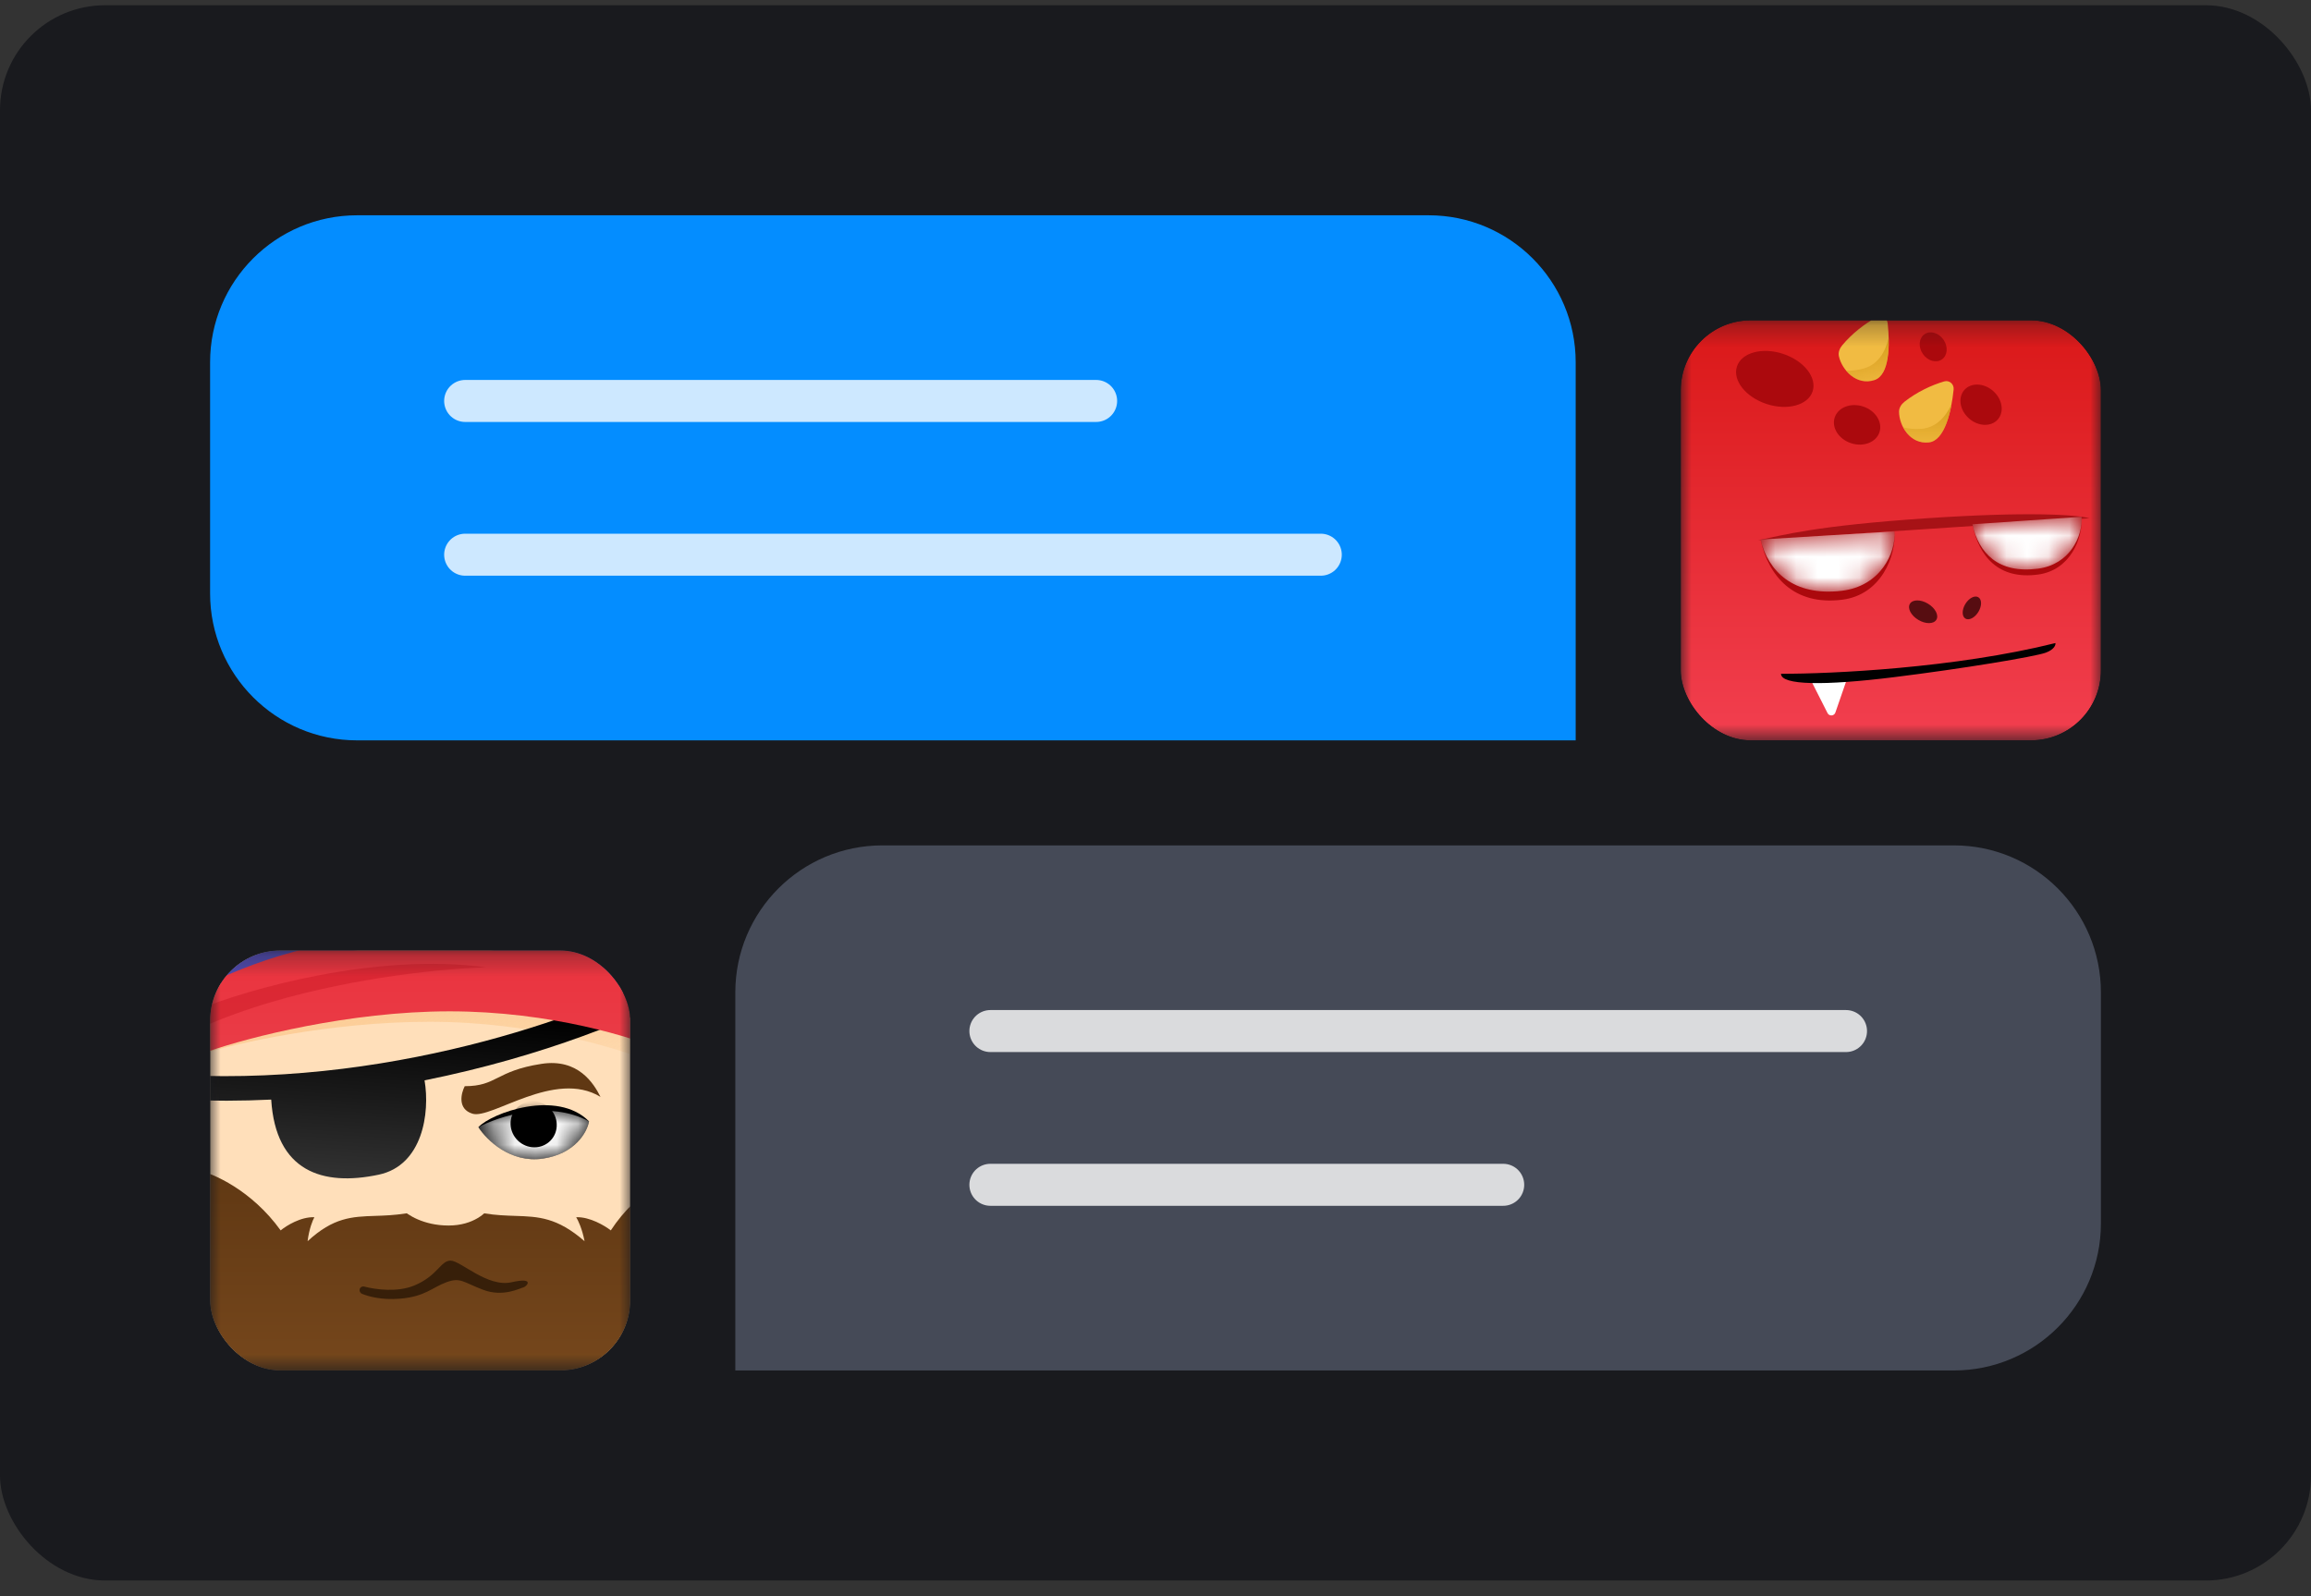 <svg width="110" height="76" viewBox="0 0 110 76" fill="none" xmlns="http://www.w3.org/2000/svg">
<rect x="0" y="0" width="110" height="76" fill="#333333" stroke="none"/>
<rect y="0.25" width="110" height="75" rx="5" fill="#191A1E"/>
<g clip-path="url(#clip0_423_130)">
<mask id="mask0_423_130" style="mask-type:alpha" maskUnits="userSpaceOnUse" x="80" y="15" width="20" height="21">
<rect x="80" y="15.25" width="20" height="20" fill="#F3B286"/>
</mask>
<g mask="url(#mask0_423_130)">
<rect x="80" y="15.25" width="20" height="20" fill="url(#paint0_linear_423_130)"/>
<path d="M83.68 25.721L99.453 24.674C98.838 24.506 96.562 24.349 91.722 24.674C86.368 25.034 84.884 25.48 83.68 25.721Z" fill="#A71216"/>
<ellipse cx="1.895" cy="1.256" rx="1.895" ry="1.256" transform="matrix(0.95 0.313 -0.313 0.95 83.07 16.254)" fill="#AB090D"/>
<ellipse cx="1.121" cy="0.919" rx="1.121" ry="0.919" transform="matrix(0.95 0.313 -0.313 0.95 87.617 19.004)" fill="#AB090D"/>
<ellipse cx="1.061" cy="0.87" rx="1.061" ry="0.87" transform="matrix(0.749 0.663 -0.663 0.749 94.078 17.914)" fill="#AB090D"/>
<ellipse cx="0.729" cy="0.597" rx="0.729" ry="0.597" transform="matrix(0.568 0.823 -0.823 0.568 92.094 15.574)" fill="#AB090D"/>
<path d="M89.226 18.094C88.364 18.38 87.675 17.612 87.53 16.968C87.487 16.781 87.561 16.592 87.683 16.444C88.155 15.875 88.768 15.405 89.328 15.102C89.555 14.98 89.822 15.13 89.85 15.386C89.967 16.456 89.934 17.858 89.226 18.094Z" fill="#F1BB42"/>
<path fill-rule="evenodd" clip-rule="evenodd" d="M87.87 17.651C88.133 17.661 88.42 17.628 88.728 17.539C89.391 17.348 89.736 16.765 89.895 16.096C89.919 16.998 89.781 17.91 89.222 18.096C88.666 18.281 88.183 18.027 87.87 17.651Z" fill="url(#paint1_linear_423_130)"/>
<path d="M91.814 21.064C90.911 21.164 90.398 20.268 90.391 19.608C90.388 19.416 90.5 19.247 90.65 19.128C91.231 18.67 91.929 18.338 92.54 18.16C92.787 18.088 93.016 18.29 92.99 18.546C92.881 19.617 92.556 20.981 91.814 21.064Z" fill="#F1BB42"/>
<path fill-rule="evenodd" clip-rule="evenodd" d="M90.586 20.348C90.841 20.412 91.129 20.44 91.448 20.418C92.136 20.369 92.596 19.871 92.891 19.25C92.726 20.137 92.401 21.001 91.815 21.066C91.233 21.13 90.813 20.781 90.586 20.348Z" fill="url(#paint2_linear_423_130)"/>
<path d="M90.178 25.3L83.797 25.688C84.182 27.435 85.374 28.844 87.683 28.554C89.531 28.322 90.251 26.497 90.178 25.3Z" fill="#AB090D"/>
<mask id="mask1_423_130" style="mask-type:alpha" maskUnits="userSpaceOnUse" x="83" y="25" width="8" height="4">
<path d="M90.178 25.3L83.797 25.688C84.167 27.193 85.347 28.399 87.657 28.129C89.506 27.913 90.241 26.332 90.178 25.3Z" fill="white"/>
</mask>
<g mask="url(#mask1_423_130)">
<path d="M90.178 25.3L83.797 25.688C84.167 27.193 85.347 28.399 87.657 28.129C89.506 27.913 90.241 26.332 90.178 25.3Z" fill="white"/>
</g>
<path d="M99.083 24.605L93.883 24.961C94.194 26.51 95.138 27.614 97.021 27.353C98.527 27.144 99.141 25.666 99.083 24.605Z" fill="#AB090D"/>
<mask id="mask2_423_130" style="mask-type:alpha" maskUnits="userSpaceOnUse" x="93" y="24" width="7" height="4">
<path d="M99.083 24.605L93.883 24.961C94.185 26.342 95.123 27.322 97.006 27.075C98.513 26.877 99.134 25.553 99.083 24.605Z" fill="white"/>
</mask>
<g mask="url(#mask2_423_130)">
<path d="M99.083 24.605L93.883 24.961C94.185 26.342 95.123 27.322 97.006 27.075C98.513 26.877 99.134 25.553 99.083 24.605Z" fill="white"/>
</g>
<path d="M86.988 33.952L86.148 32.293H87.925L87.361 33.926C87.302 34.095 87.069 34.111 86.988 33.952Z" fill="white"/>
<path d="M97.835 30.617C93.069 31.809 87.141 32.088 84.773 32.079C84.773 32.628 86.822 32.653 90.141 32.242C93.46 31.831 96.874 31.262 97.38 31.073C97.784 30.921 97.852 30.706 97.835 30.617Z" fill="black"/>
<ellipse cx="0.735" cy="0.449" rx="0.735" ry="0.449" transform="matrix(0.856 0.517 -0.517 0.856 91.141 28.363)" fill="#570D11"/>
<ellipse cx="0.594" cy="0.363" rx="0.594" ry="0.363" transform="matrix(-0.52 0.854 -0.854 -0.52 94.477 28.625)" fill="#570D11"/>
</g>
</g>
<g clip-path="url(#clip1_423_130)">
<mask id="mask3_423_130" style="mask-type:alpha" maskUnits="userSpaceOnUse" x="10" y="45" width="20" height="21">
<rect x="10" y="45.25" width="20" height="20" fill="#F3B286"/>
</mask>
<g mask="url(#mask3_423_130)">
<rect x="10" y="45.25" width="20" height="20" fill="#FFDFBA"/>
<path fill-rule="evenodd" clip-rule="evenodd" d="M9.391 55.703C10.137 55.863 11.977 56.662 13.359 58.581C13.624 58.361 14.317 57.927 14.964 57.954C14.887 58.089 14.714 58.505 14.641 59.096C15.874 57.956 16.761 57.927 17.862 57.89C18.736 57.861 19.746 57.828 21.171 57.23L21.171 57.23C21.171 57.23 21.171 57.23 21.171 57.23C21.171 57.23 21.171 57.23 21.171 57.23L21.171 57.23C22.636 57.828 23.648 57.861 24.524 57.89C25.627 57.927 26.516 57.956 27.824 59.096C27.712 58.505 27.512 58.089 27.426 57.954C28.071 57.927 28.793 58.361 29.073 58.581C30.328 56.662 32.115 55.863 32.851 55.703L33.17 65.369H21.44H21.44H9.71L9.391 55.703Z" fill="url(#paint3_linear_423_130)"/>
<path d="M19.716 61.206C18.92 61.536 17.892 61.4 17.34 61.257C17.242 61.232 17.143 61.287 17.119 61.383C17.098 61.471 17.147 61.568 17.233 61.602C17.51 61.711 18.131 61.911 19.055 61.831C20.241 61.73 20.575 61.295 21.249 61.049C21.922 60.802 22.046 61.049 23.001 61.411C23.956 61.773 24.768 61.324 24.912 61.295C25.056 61.266 25.504 60.788 24.352 61.049C23.201 61.31 21.925 60.02 21.447 60.02C20.968 60.02 20.833 60.744 19.716 61.206Z" fill="#371F09"/>
<path d="M21.349 58.349C20.157 58.349 19.368 57.827 19.123 57.565L21.141 57.164L23.351 57.412C23.18 57.725 22.541 58.349 21.349 58.349Z" fill="#FFDFBA"/>
<path d="M32.25 41.027H8.695L8.943 48.544L20.774 45.849L32.498 48.544L32.25 41.027Z" fill="#504AAE"/>
<path d="M21.385 48.664C16.587 48.513 11.738 49.554 9.913 50.093L9.909 47.062C11.681 46.342 15.343 44.907 21.381 45.098C26.305 45.254 30.196 47.129 31.525 48.047L31.529 50.778C30.147 50.137 26.183 48.817 21.385 48.664Z" fill="url(#paint4_linear_423_130)"/>
<path fill-rule="evenodd" clip-rule="evenodd" d="M32.007 46.168C28.665 48.042 19.259 51.705 8.675 51.188L8.618 52.356C10.075 52.427 11.509 52.421 12.909 52.353C13.119 55.766 15.344 56.5 18.032 55.927C20.115 55.482 20.474 52.991 20.208 51.437C25.905 50.295 30.417 48.4 32.579 47.188L32.007 46.168Z" fill="url(#paint5_linear_423_130)"/>
<path d="M21.401 48.151C16.6 48.151 11.788 49.407 9.983 50.035L9.878 46.849C11.624 46.033 15.236 44.402 21.277 44.402C26.204 44.402 30.155 46.244 31.514 47.164L31.609 50.035C30.207 49.407 26.201 48.151 21.401 48.151Z" fill="url(#paint6_linear_423_130)"/>
<path opacity="0.5" d="M23.157 46.058C17.883 45.341 11.799 47.098 9.416 48.067L9.446 48.984C10.559 48.477 11.755 48.051 12.967 47.695C16.985 46.515 21.183 46.107 23.157 46.058Z" fill="#CC1B26"/>
<path d="M22.489 53.025C21.767 52.803 21.943 52.059 22.121 51.715C23.664 51.715 23.578 50.991 25.772 50.652C27.527 50.381 28.265 51.592 28.583 52.224C26.412 50.899 23.393 53.303 22.489 53.025Z" fill="#603813"/>
<path d="M28.037 53.389C26.512 51.852 23.408 52.984 22.769 53.667C23.149 54.263 24.297 55.396 25.847 55.162C27.397 54.928 27.953 53.882 28.037 53.389Z" fill="black"/>
<mask id="mask4_423_130" style="mask-type:alpha" maskUnits="userSpaceOnUse" x="22" y="52" width="7" height="4">
<path d="M28.036 53.392C26.149 52.359 23.738 53.147 22.768 53.67C23.148 54.266 24.297 55.399 25.846 55.165C27.396 54.931 27.952 53.885 28.036 53.392Z" fill="white"/>
</mask>
<g mask="url(#mask4_423_130)">
<path d="M28.036 53.392C26.149 52.359 23.738 53.147 22.768 53.67C23.148 54.266 24.297 55.399 25.846 55.165C27.396 54.931 27.952 53.885 28.036 53.392Z" fill="white"/>
<circle cx="1.099" cy="1.099" r="1.099" transform="matrix(1 0 0.033 0.999 24.266 52.43)" fill="black"/>
</g>
</g>
</g>
<path d="M75 17.25C75 13.384 71.866 10.25 68 10.25H17C13.134 10.25 10 13.384 10 17.25V28.25C10 32.116 13.134 35.25 17 35.25H75V17.25Z" fill="#048DFF"/>
<g opacity="0.8">
<path d="M22.141 19.09H52.174" stroke="white" stroke-width="2" stroke-linecap="round"/>
<path d="M22.141 26.41H62.867" stroke="white" stroke-width="2" stroke-linecap="round"/>
</g>
<path d="M100 47.25C100 43.384 96.866 40.25 93 40.25H42C38.134 40.25 35 43.384 35 47.25V65.25H93C96.866 65.25 100 62.116 100 58.25V47.25Z" fill="#454A57"/>
<g opacity="0.8">
<path d="M47.141 49.09H87.867" stroke="white" stroke-width="2" stroke-linecap="round"/>
<path d="M47.141 56.41H71.55" stroke="white" stroke-width="2" stroke-linecap="round"/>
</g>
<defs>
<linearGradient id="paint0_linear_423_130" x1="90" y1="15.25" x2="90" y2="35.25" gradientUnits="userSpaceOnUse">
<stop stop-color="#DA1818"/>
<stop offset="1" stop-color="#F23F4F"/>
</linearGradient>
<linearGradient id="paint1_linear_423_130" x1="88.768" y1="16.337" x2="89.245" y2="18.566" gradientUnits="userSpaceOnUse">
<stop stop-color="#D69C1C"/>
<stop offset="1" stop-color="#D69C1C" stop-opacity="0"/>
</linearGradient>
<linearGradient id="paint2_linear_423_130" x1="91.739" y1="19.25" x2="91.739" y2="21.53" gradientUnits="userSpaceOnUse">
<stop stop-color="#D69C1C"/>
<stop offset="1" stop-color="#D69C1C" stop-opacity="0"/>
</linearGradient>
<linearGradient id="paint3_linear_423_130" x1="21.121" y1="55.703" x2="21.121" y2="65.369" gradientUnits="userSpaceOnUse">
<stop stop-color="#603813"/>
<stop offset="1" stop-color="#76471C"/>
</linearGradient>
<linearGradient id="paint4_linear_423_130" x1="20.714" y1="45.077" x2="22.143" y2="53.923" gradientUnits="userSpaceOnUse">
<stop stop-color="#FBC689"/>
<stop offset="1" stop-color="#FBC689" stop-opacity="0"/>
</linearGradient>
<linearGradient id="paint5_linear_423_130" x1="16.848" y1="48.001" x2="16.31" y2="57.217" gradientUnits="userSpaceOnUse">
<stop/>
<stop offset="1" stop-color="#393939"/>
</linearGradient>
<linearGradient id="paint6_linear_423_130" x1="20.61" y1="44.402" x2="20.61" y2="50.035" gradientUnits="userSpaceOnUse">
<stop stop-color="#EA313C"/>
<stop offset="1" stop-color="#EA3C47"/>
</linearGradient>
<clipPath id="clip0_423_130">
<rect x="80" y="15.25" width="20" height="20" rx="3.333" fill="white"/>
</clipPath>
<clipPath id="clip1_423_130">
<rect x="10" y="45.25" width="20" height="20" rx="3.333" fill="white"/>
</clipPath>
</defs>
</svg>
